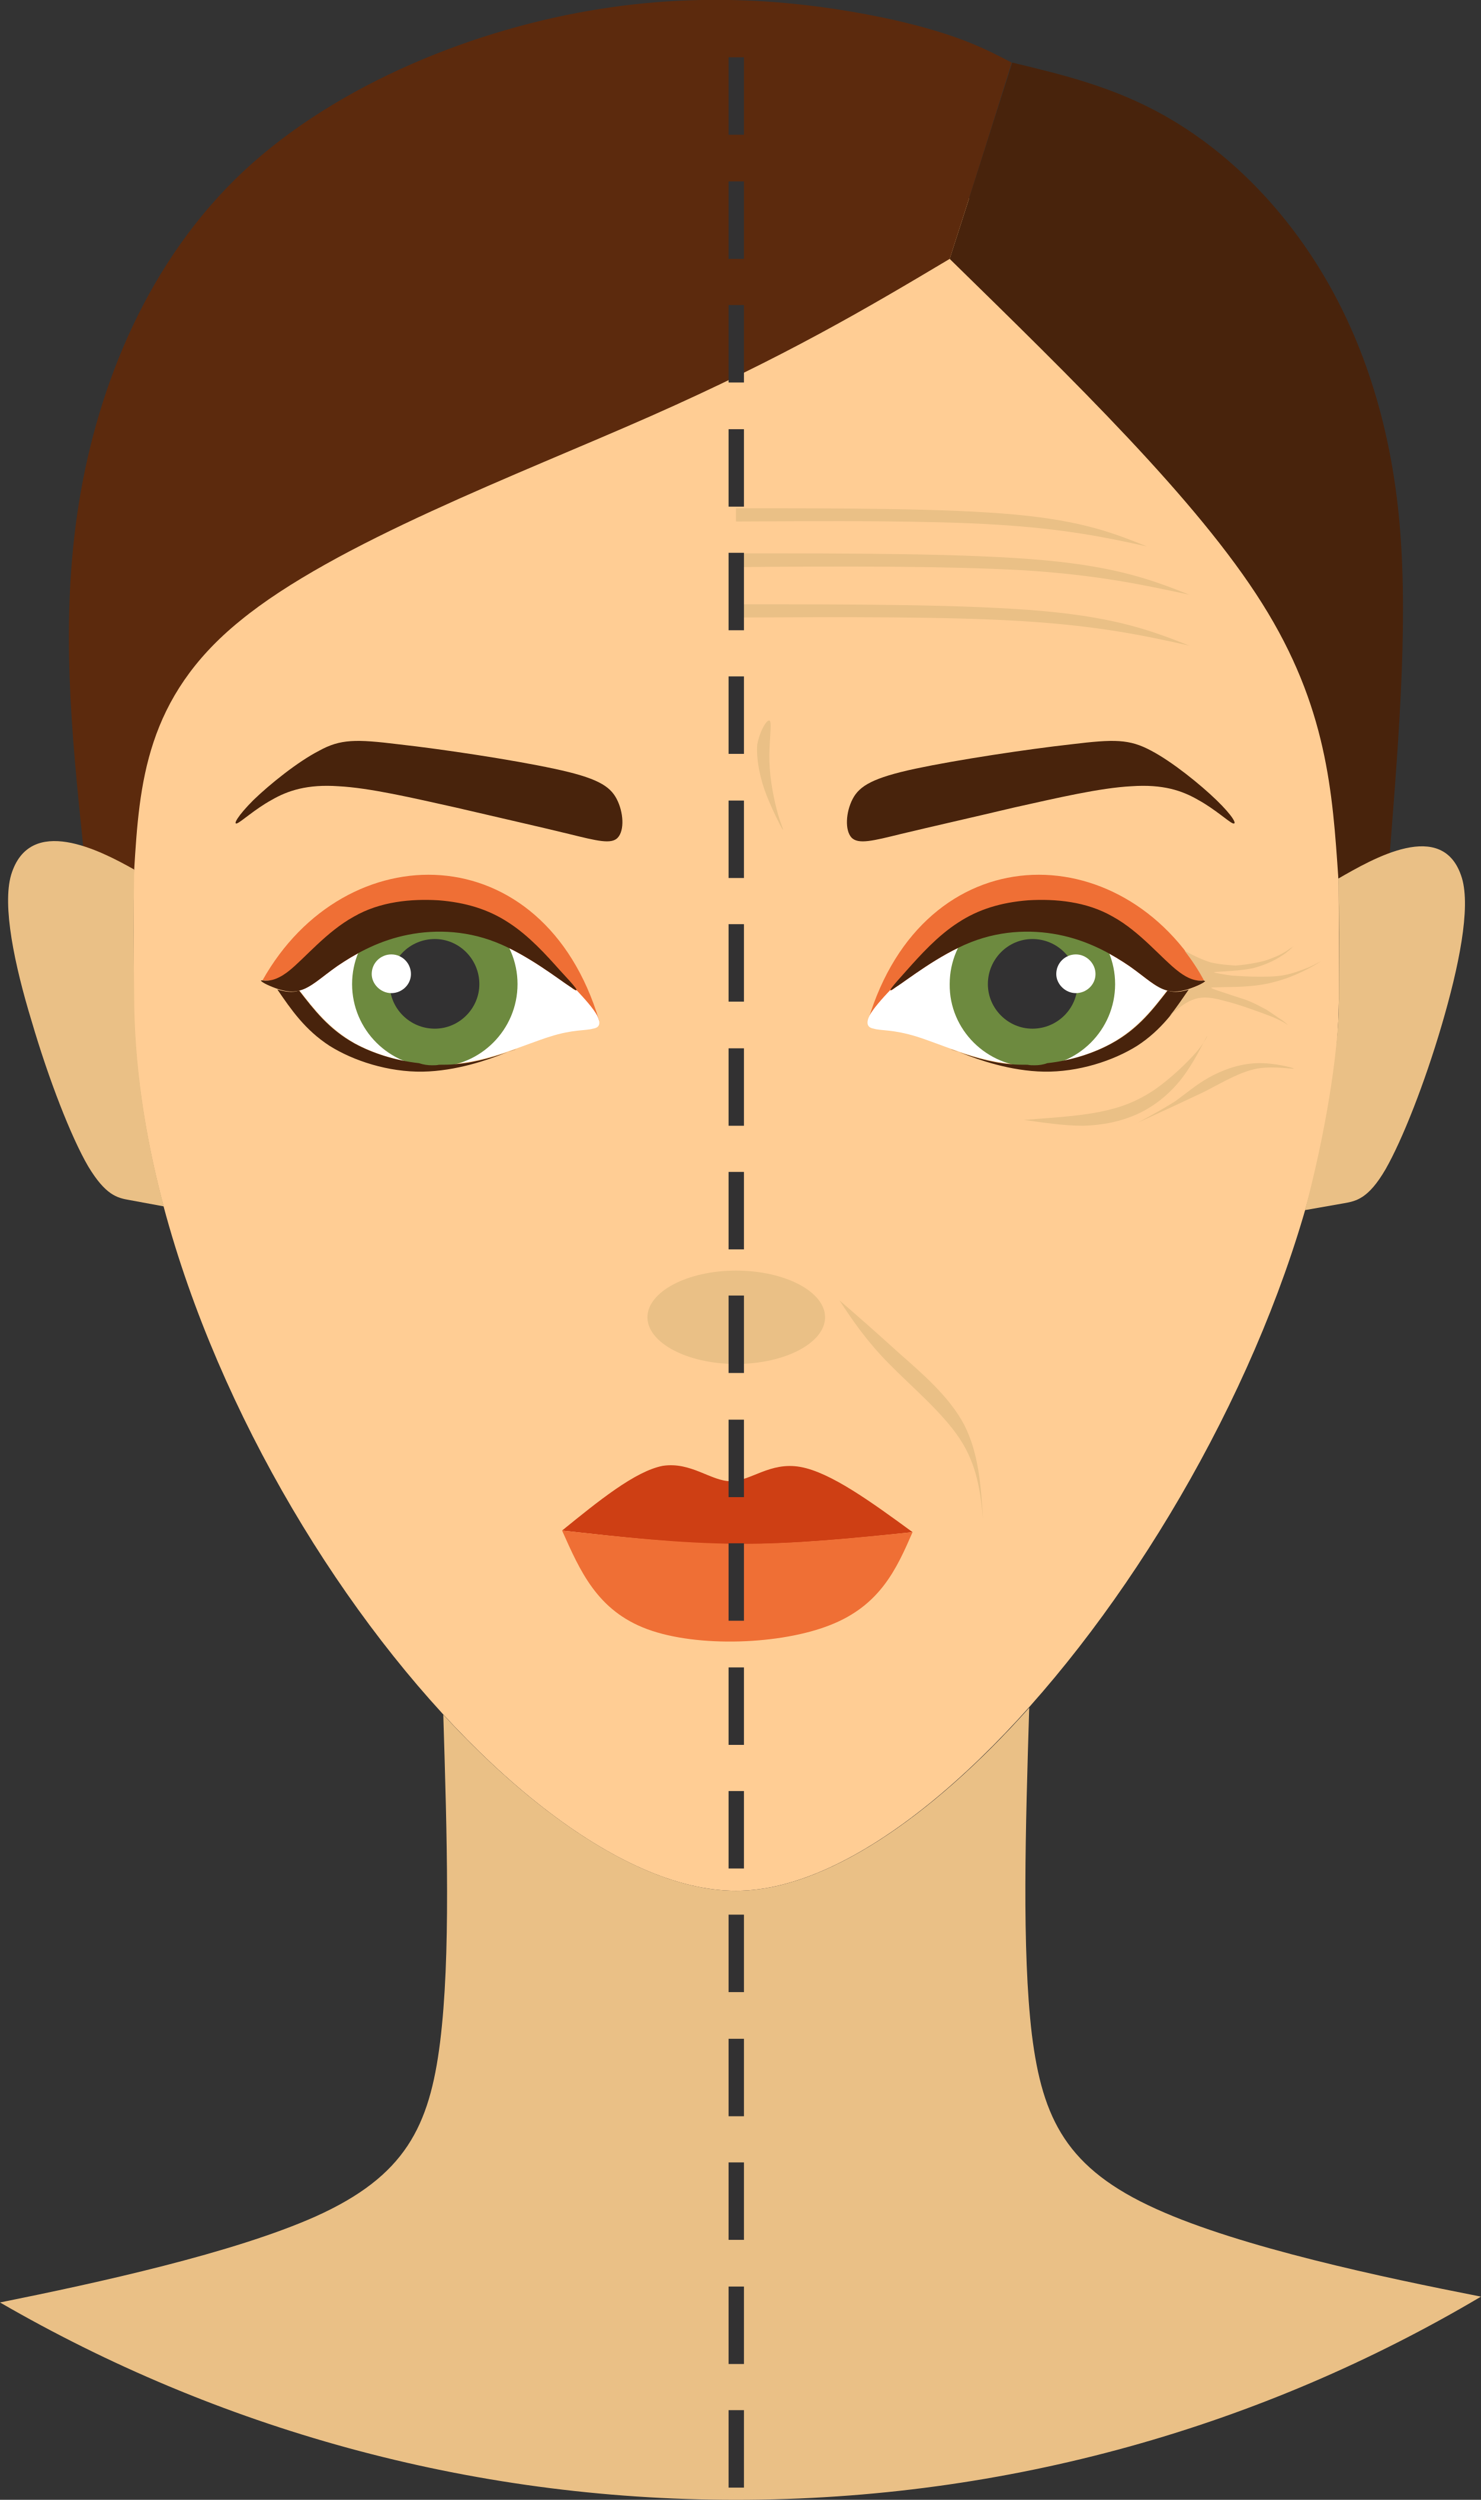 <?xml version="1.0" encoding="utf-8"?>
<!-- Generator: Adobe Illustrator 24.0.2, SVG Export Plug-In . SVG Version: 6.00 Build 0)  -->
<svg version="1.1"
	 id="Layer_1" xmlns:cc="http://web.resource.org/cc/" xmlns:dc="http://purl.org/dc/elements/1.1/" xmlns:inkscape="http://www.inkscape.org/namespaces/inkscape" xmlns:rdf="http://www.w3.org/1999/02/22-rdf-syntax-ns#" xmlns:sodipodi="http://sodipodi.sourceforge.net/DTD/sodipodi-0.dtd" xmlns:svg="http://www.w3.org/2000/svg"
	 xmlns="http://www.w3.org/2000/svg" xmlns:xlink="http://www.w3.org/1999/xlink" x="0px" y="0px" viewBox="0 0 279.3 471.2"
	 style="enable-background:new 0 0 279.3 471.2;" xml:space="preserve">
<rect x="0" y="0" width="279.3" height="471.2" fill="#333333" stroke="none"/>
<style type="text/css">
	.st0{fill:#FFCD94;}
	.st1{fill:#48230C;}
	.st2{fill:#5C2A0D;}
	.st3{fill:#EAC086;}
	.st4{fill:#CE3F14;}
	.st5{fill:#EF6F35;}
	.st6{fill:#FFFFFF;}
	.st7{fill:#6D8A3F;}
	.st8{fill:#323132;}
</style>
<sodipodi:namedview  bordercolor="#666666" borderopacity="1.0" gridtolerance="10.0" guidetolerance="10.0" id="base" inkscape:current-layer="Layer_1" inkscape:cx="218.95399" inkscape:cy="60" inkscape:pageopacity="0.0" inkscape:pageshadow="2" inkscape:window-height="579" inkscape:window-width="801" inkscape:window-x="110" inkscape:window-y="110" inkscape:zoom="1.6373303" objecttolerance="10.0" pagecolor="#ffffff">
	</sodipodi:namedview>
<g>
	<path class="st0" d="M138.8,32.2c116.1,0,113.7,84.3,113.7,155.1s-69.3,169.1-113.7,169.1c-44.3,0-113.6-93.1-113.6-169.1
		S22.8,32.2,138.8,32.2L138.8,32.2z"/>
	<path class="st1" d="M107.3,157.2c-5.3-1.3-13.3-3.1-21.4-5c-8.1-1.8-16.2-3.7-22.1-4c-5.8-0.4-9.5,0.8-12.6,2.6
		c-3.1,1.7-5.7,4.1-6.5,4.4c-0.8,0.3,0.1-1.4,3.1-4.4c3-2.9,8.3-7.2,12.4-9.3c4-2.2,6.9-2.2,15-1.2c8.1,0.9,21.4,2.9,29.3,4.6
		c8,1.7,10.5,3.2,11.8,5.7s1.5,5.9,0.2,7.3C115.3,159.2,112.6,158.5,107.3,157.2L107.3,157.2z"/>
	<path class="st2" d="M179.1,48.8c-15.6,9.3-31.2,18.5-56.3,29.6s-59.7,24-77.5,38.6c-17.9,14.5-19,30.8-20,47
		c-3.2-1.5-6.4-3-9.6-4.4c-2.2-21.3-4.4-42.5-0.8-64.9c3.6-22.3,13.1-45.6,31-62.4c17.9-16.7,44.2-27,67.2-30.6
		c23-3.7,42.8-0.7,55.2,2c12.4,2.8,17.5,5.5,22.5,8.1C187,24.1,183.1,36.4,179.1,48.8L179.1,48.8z"/>
	<path class="st1" d="M179.1,48.8c23.3,22.8,46.7,45.5,58.9,64.9c12.3,19.5,13.3,35.7,14.4,51.9c3.2-1.6,6.5-3.2,9.7-4.8
		c1.8-23,3.7-46.2,1.5-65.5c-2.2-19.4-8.3-35-16.3-47.1s-17.8-20.8-27.5-26.3s-19.3-7.8-28.9-10.1C187,24.1,183.1,36.4,179.1,48.8
		L179.1,48.8z"/>
	<path class="st3" d="M25.3,163.9c-6.4-3.6-19.7-10.5-23.2,1c-1.7,5.8,0.6,16.9,3.9,27.7c3.2,10.9,7.4,21.7,10.6,27.2
		c3.3,5.5,5.5,6,7.8,6.4l6.5,1.2c-3.6-13.5-5.6-27-5.6-40C25.2,179.5,25.2,171.7,25.3,163.9L25.3,163.9z"/>
	<path class="st3" d="M252.4,165.6c6.3-3.6,19.8-11.6,23.3-0.1c1.7,5.7-0.6,16.8-3.8,27.7s-7.4,21.6-10.6,27.2
		c-3.2,5.5-5.5,6-7.8,6.4l-7.4,1.3c3.6-13.4,6.4-29.4,6.4-39.8C252.5,177.8,252.6,173.4,252.4,165.6L252.4,165.6z"/>
	<path class="st1" d="M169.9,157.2c5.4-1.3,13.4-3.1,21.4-5c8.1-1.8,16.2-3.7,22.1-4c5.9-0.4,9.5,0.8,12.6,2.6
		c3.1,1.7,5.7,4.1,6.5,4.4c0.9,0.3,0-1.4-3.1-4.4c-3-2.9-8.3-7.2-12.3-9.3c-4.1-2.2-6.9-2.2-15.1-1.2c-8.1,0.9-21.4,2.9-29.4,4.6
		c-7.9,1.7-10.5,3.2-11.8,5.7s-1.5,5.9-0.2,7.3C161.9,159.2,164.6,158.5,169.9,157.2L169.9,157.2z"/>
	<path class="st3" d="M138.8,257.1c9.3,0,16.8-4,16.8-8.8s-7.5-8.8-16.8-8.8c-9.2,0-16.7,4-16.7,8.8
		C122.1,253.1,129.6,257.1,138.8,257.1L138.8,257.1z"/>
	<path class="st4" d="M106,288.5c10.9,1.2,21.8,2.5,32.8,2.6c11,0,22.2-1.1,33.3-2.3c-7.8-5.7-15.5-11.3-21.2-12.3
		s-9.3,2.7-13.1,2.7c-3.7,0-7.5-3.7-12.8-2.9C119.8,277.3,112.9,282.9,106,288.5L106,288.5z"/>
	<path class="st5" d="M106,288.5c11,1.2,21.9,2.4,32.9,2.5s22.1-1.1,33.2-2.2c-3,6.9-6.1,13.8-15.5,17.5c-9.3,3.7-25,4.3-34.5,0.8
		C112.6,303.6,109.4,296.1,106,288.5L106,288.5z"/>
	<path class="st5" d="M49.5,184.8c15.6-27.8,53-27.6,63.5,7.6c-2.5-0.9-16.1-2.7-30.1-4.3C66.6,186.2,49.9,184.6,49.5,184.8
		L49.5,184.8z"/>
	<path class="st3" d="M194.1,321.9c-18.6,20.8-38.7,34.5-55.3,34.5c-16.5,0-36.6-13-55.2-33.2c0.7,22.8,1.4,45.6-0.6,61.7
		c-2,16-6.6,25.3-23.5,32.9C44,424.7,18.4,430.3,0,434c40.8,23.6,88.2,37.2,138.8,37.2c51.3,0,99.3-13.9,140.5-38.3
		c-18.4-3.6-45.3-9.3-61.2-16.5c-16.9-7.6-21.5-16.9-23.5-32.9C192.7,367.5,193.4,344.7,194.1,321.9L194.1,321.9z"/>
	<path class="st6" d="M112.6,191.4c-0.7-1.3-2.3-3.1-3.9-4.8c0,0.2-0.3,0.1-1-0.5c-2.2-1.4-8.1-6.1-14.2-8.5s-12.3-2.4-17.5-1.2
		s-9.3,3.6-12.4,5.7c-3,2.1-5,4.1-7.1,4.6c2.8,3.6,5.6,7.2,10.5,10c5,2.7,12.1,4.5,18.8,3.8c6.8-0.6,13.4-3.7,17.9-5.1
		c4.4-1.4,6.8-1.1,8.1-1.5C113.2,193.7,113.3,192.8,112.6,191.4L112.6,191.4z"/>
	<path class="st7" d="M82,201.1c8.6,0,15.6-7,15.6-15.6s-7-15.6-15.6-15.6s-15.6,7-15.6,15.6S73.4,201.1,82,201.1L82,201.1z"/>
	<path class="st1" d="M107.7,186.1c-2.2-1.4-8.1-6.1-14.2-8.5s-12.3-2.4-17.5-1.2s-9.3,3.6-12.4,5.7c-3,2.1-5,4.1-7.1,4.6
		c-2,0.6-4.3-0.3-5.7-0.9c-1.4-0.6-1.9-1.1-1.4-1c0.6,0,2.2,0.5,5.1-1.8s7.1-7.4,12.2-10.2c5-2.9,10.9-3.4,16-3.1
		c5.1,0.4,9.4,1.7,13.2,4.2c3.9,2.5,7.2,6.2,9.7,9C108.3,185.8,109.9,187.6,107.7,186.1L107.7,186.1z"/>
	<path class="st1" d="M52.3,186.5c2.6,3.8,5.2,7.6,9.8,10.6c4.6,2.9,11.2,5,17.6,4.9s12.5-2.3,15.3-3.4c1.6-0.6,2.2-0.8,2.3-0.8l0,0
		c-3.5,1.2-7.4,2.5-11.5,2.8c-1,0.1-2,0.1-3,0.1c-0.4,0.1-0.9,0.1-1.3,0.1c-0.8,0-1.6-0.1-2.5-0.4c-4.5-0.5-8.8-1.9-12.1-3.7
		c-4.9-2.7-7.7-6.4-10.5-10C55.2,187.2,53.6,186.9,52.3,186.5L52.3,186.5z"/>
	<path class="st8" d="M82,193.9c4.6,0,8.4-3.8,8.4-8.4c0-4.7-3.8-8.5-8.4-8.5c-4.7,0-8.5,3.8-8.5,8.5
		C73.5,190.1,77.3,193.9,82,193.9L82,193.9z"/>
	<path class="st6" d="M73.8,187.2c2,0,3.7-1.6,3.7-3.6s-1.6-3.7-3.7-3.7c-2,0-3.7,1.6-3.7,3.7C70.1,185.5,71.8,187.2,73.8,187.2
		L73.8,187.2z"/>
	<path class="st5" d="M227.2,184.8c-15.6-27.8-53-27.6-63.5,7.6c2.5-0.9,16.1-2.7,30.1-4.3C210,186.2,226.8,184.6,227.2,184.8
		L227.2,184.8z"/>
	<path class="st6" d="M164,191.4c0.7-1.3,2.3-3.1,3.9-4.8c0,0.2,0.3,0.1,1-0.5c2.2-1.4,8.1-6.1,14.2-8.5c6.1-2.4,12.3-2.4,17.5-1.2
		s9.3,3.6,12.4,5.7c3,2.1,5,4.1,7.1,4.6c-2.8,3.6-5.6,7.2-10.6,10c-4.9,2.7-12,4.5-18.8,3.8c-6.8-0.6-13.3-3.7-17.8-5.1
		c-4.5-1.4-6.9-1.1-8.1-1.5C163.5,193.7,163.3,192.8,164,191.4L164,191.4z"/>
	<path class="st7" d="M194.7,201.1c8.6,0,15.6-7,15.6-15.6s-7-15.6-15.6-15.6s-15.6,7-15.6,15.6C179,194.1,186.1,201.1,194.7,201.1
		L194.7,201.1z"/>
	<path class="st1" d="M168.9,186.1c2.2-1.4,8.1-6.1,14.2-8.5c6.1-2.4,12.3-2.4,17.5-1.2s9.3,3.6,12.4,5.7c3,2.1,5,4.1,7.1,4.6
		c2,0.6,4.3-0.3,5.7-0.9c1.4-0.6,1.9-1.1,1.4-1c-0.6,0-2.2,0.5-5.1-1.8c-3-2.3-7.1-7.4-12.2-10.2c-5-2.9-10.9-3.4-16-3.1
		c-5.1,0.4-9.4,1.7-13.2,4.2c-3.9,2.5-7.2,6.2-9.7,9C168.4,185.8,166.8,187.6,168.9,186.1L168.9,186.1z"/>
	<path class="st1" d="M224.3,186.5c-2.6,3.8-5.2,7.6-9.8,10.6c-4.6,2.9-11.2,5-17.6,4.9c-6.4-0.1-12.5-2.3-15.3-3.4
		c-1.6-0.6-2.2-0.8-2.3-0.8l0,0c3.5,1.2,7.4,2.5,11.4,2.8c1,0.1,2.1,0.1,3.1,0.1c0.4,0.1,0.9,0.1,1.3,0.1c0.8,0,1.6-0.1,2.4-0.4
		c4.6-0.5,8.8-1.9,12.1-3.7c5-2.7,7.8-6.4,10.6-10C221.5,187.2,223,186.9,224.3,186.5L224.3,186.5z"/>
	<path class="st8" d="M194.7,193.9c4.7,0,8.5-3.8,8.5-8.4c0-4.7-3.8-8.5-8.5-8.5c-4.6,0-8.4,3.8-8.4,8.5
		C186.3,190.1,190.1,193.9,194.7,193.9L194.7,193.9z"/>
	<path class="st6" d="M202.9,187.2c2,0,3.7-1.6,3.7-3.6s-1.7-3.7-3.7-3.7s-3.7,1.6-3.7,3.7C199.2,185.5,200.9,187.2,202.9,187.2
		L202.9,187.2z"/>
	<path class="st3" d="M138.8,95.8c19.9,0,39.8,0,52.7,1.2s18.8,3.6,24.8,6c-7.7-1.7-15.4-3.3-28.3-4.1c-12.9-0.8-31-0.7-49.2-0.6
		C138.8,97.4,138.8,96.6,138.8,95.8L138.8,95.8z"/>
	<path class="st3" d="M138.8,104.3c21.9,0,43.8,0,58.1,1.3c14.2,1.3,20.8,3.9,27.4,6.5c-8.5-1.8-17-3.7-31.2-4.6
		c-14.2-0.8-34.2-0.8-54.2-0.6C138.8,106.1,138.8,105.2,138.8,104.3L138.8,104.3z"/>
	<path class="st3" d="M138.8,113.9c21.9,0,43.8,0,58.1,1.3c14.2,1.3,20.8,3.9,27.4,6.5c-8.5-1.9-17-3.7-31.2-4.6s-34.2-0.8-54.2-0.7
		C138.8,115.6,138.8,114.8,138.8,113.9L138.8,113.9z"/>
	<rect x="137.4" y="10.8" class="st8" width="2.9" height="14.6"/>
	<rect x="137.4" y="34.2" class="st8" width="2.9" height="14.6"/>
	<rect x="137.4" y="57.5" class="st8" width="2.9" height="14.6"/>
	<rect x="137.4" y="80.9" class="st8" width="2.9" height="14.6"/>
	<rect x="137.4" y="104.2" class="st8" width="2.9" height="14.6"/>
	<rect x="137.4" y="127.5" class="st8" width="2.9" height="14.6"/>
	<rect x="137.4" y="150.9" class="st8" width="2.9" height="14.6"/>
	<rect x="137.4" y="174.2" class="st8" width="2.9" height="14.6"/>
	<rect x="137.4" y="197.6" class="st8" width="2.9" height="14.6"/>
	<rect x="137.4" y="220.9" class="st8" width="2.9" height="14.6"/>
	<rect x="137.4" y="244.2" class="st8" width="2.9" height="14.6"/>
	<rect x="137.4" y="267.6" class="st8" width="2.9" height="14.6"/>
	<rect x="137.4" y="290.9" class="st8" width="2.9" height="14.6"/>
	<rect x="137.4" y="314.3" class="st8" width="2.9" height="14.6"/>
	<rect x="137.4" y="337.6" class="st8" width="2.9" height="14.6"/>
	<rect x="137.4" y="360.9" class="st8" width="2.9" height="14.6"/>
	<rect x="137.4" y="384.3" class="st8" width="2.9" height="14.6"/>
	<rect x="137.4" y="407.6" class="st8" width="2.9" height="14.6"/>
	<rect x="137.4" y="431" class="st8" width="2.9" height="14.6"/>
	<rect x="137.4" y="454.3" class="st8" width="2.9" height="14.6"/>
	<path class="st3" d="M158.3,245.1c2.5,3.8,5,7.5,9.2,11.8c4.3,4.4,10.2,9.3,13.5,14.3s3.9,10.1,4.4,15.2
		c-0.4-6.2-0.8-12.5-3.6-17.9c-2.8-5.3-8-9.7-12.3-13.5C165.3,251.2,161.8,248.1,158.3,245.1L158.3,245.1z"/>
	<path class="st3" d="M193.1,211.1c5.1-0.4,10.2-0.7,14.2-1.5c4.1-0.8,7.1-2,10.3-4.1c3.2-2.2,6.4-5.3,8.2-7.4
		c1.8-2.2,2.2-3.5,1.6-2.4c-0.6,1.1-2.2,4.5-4.4,7.4s-5.1,5.3-8.3,6.8s-6.8,2.2-10.4,2.3C200.5,212.2,196.8,211.6,193.1,211.1
		L193.1,211.1z"/>
	<path class="st3" d="M228.3,181.4c-1.6-0.5-3.3-1.3-4.9-2.2c1.3,1.7,2.6,3.6,3.7,5.7c0.5-0.1,0,0.4-1.4,1c-0.4,0.2-0.9,0.4-1.5,0.6
		c-1.2,1.7-2.3,3.4-3.6,5c1.3-1.2,2.7-2.4,4.2-3s3-0.7,5.9,0.1c2.9,0.7,7,2.2,9.3,3.1c2.3,1,2.7,1.4,2.8,1.5c0.1,0-0.3-0.4-1-0.9
		c-0.8-0.5-1.9-1.3-3-2c-1.1-0.6-2.1-1.1-3-1.5s-1.7-0.6-2.9-1l-3.6-1.2c-1-0.4-1.5-0.5,0.5-0.5c2-0.1,6.5,0.1,10.5-1
		c4-1,7.4-3,8.5-3.7c1-0.6-0.4,0.2-1.9,0.9c-1.5,0.6-3.1,1.2-4.7,1.5c-1.6,0.3-3.2,0.3-4.8,0.3c-1.7,0-3.4-0.1-5-0.2
		c-1.6-0.2-3.2-0.5-3.4-0.6c-0.3-0.1,0.6-0.1,2-0.2c1.4-0.1,3.3-0.2,5.3-0.6c1.9-0.5,3.9-1.3,5.5-2.4c1-0.6,1.9-1.5,2.4-2
		c-0.2,0.2-0.5,0.5-0.8,0.6c-1,0.8-2.4,1.5-3.5,1.9c-1.2,0.5-2.1,0.7-3.2,0.9c-1,0.2-2.3,0.4-3.7,0.5
		C231.6,181.9,230,181.8,228.3,181.4L228.3,181.4z"/>
	<path class="st3" d="M145.2,135.9c0.4,0.6-0.2,4-0.1,7.6c0.1,3.6,0.9,7.4,1.6,9.9c0.7,2.4,1.3,3.5,0.8,2.8
		c-0.4-0.7-1.7-3.2-2.9-6.2s-2-6.7-1.8-9.6C143.3,137.6,144.8,135.3,145.2,135.9L145.2,135.9z"/>
	<path class="st3" d="M214.6,211.6c4.4-2,8.7-4,12.5-5.8c3.7-1.9,6.8-3.8,10.1-4.4c3.3-0.5,6.8,0.2,6.8,0c-0.1-0.1-3.6-1.1-6.9-1
		c-3.4,0.1-6.6,1.3-9.1,2.7s-4.3,3-6.4,4.5C219.4,209,217,210.3,214.6,211.6L214.6,211.6z"/>
</g>
</svg>
